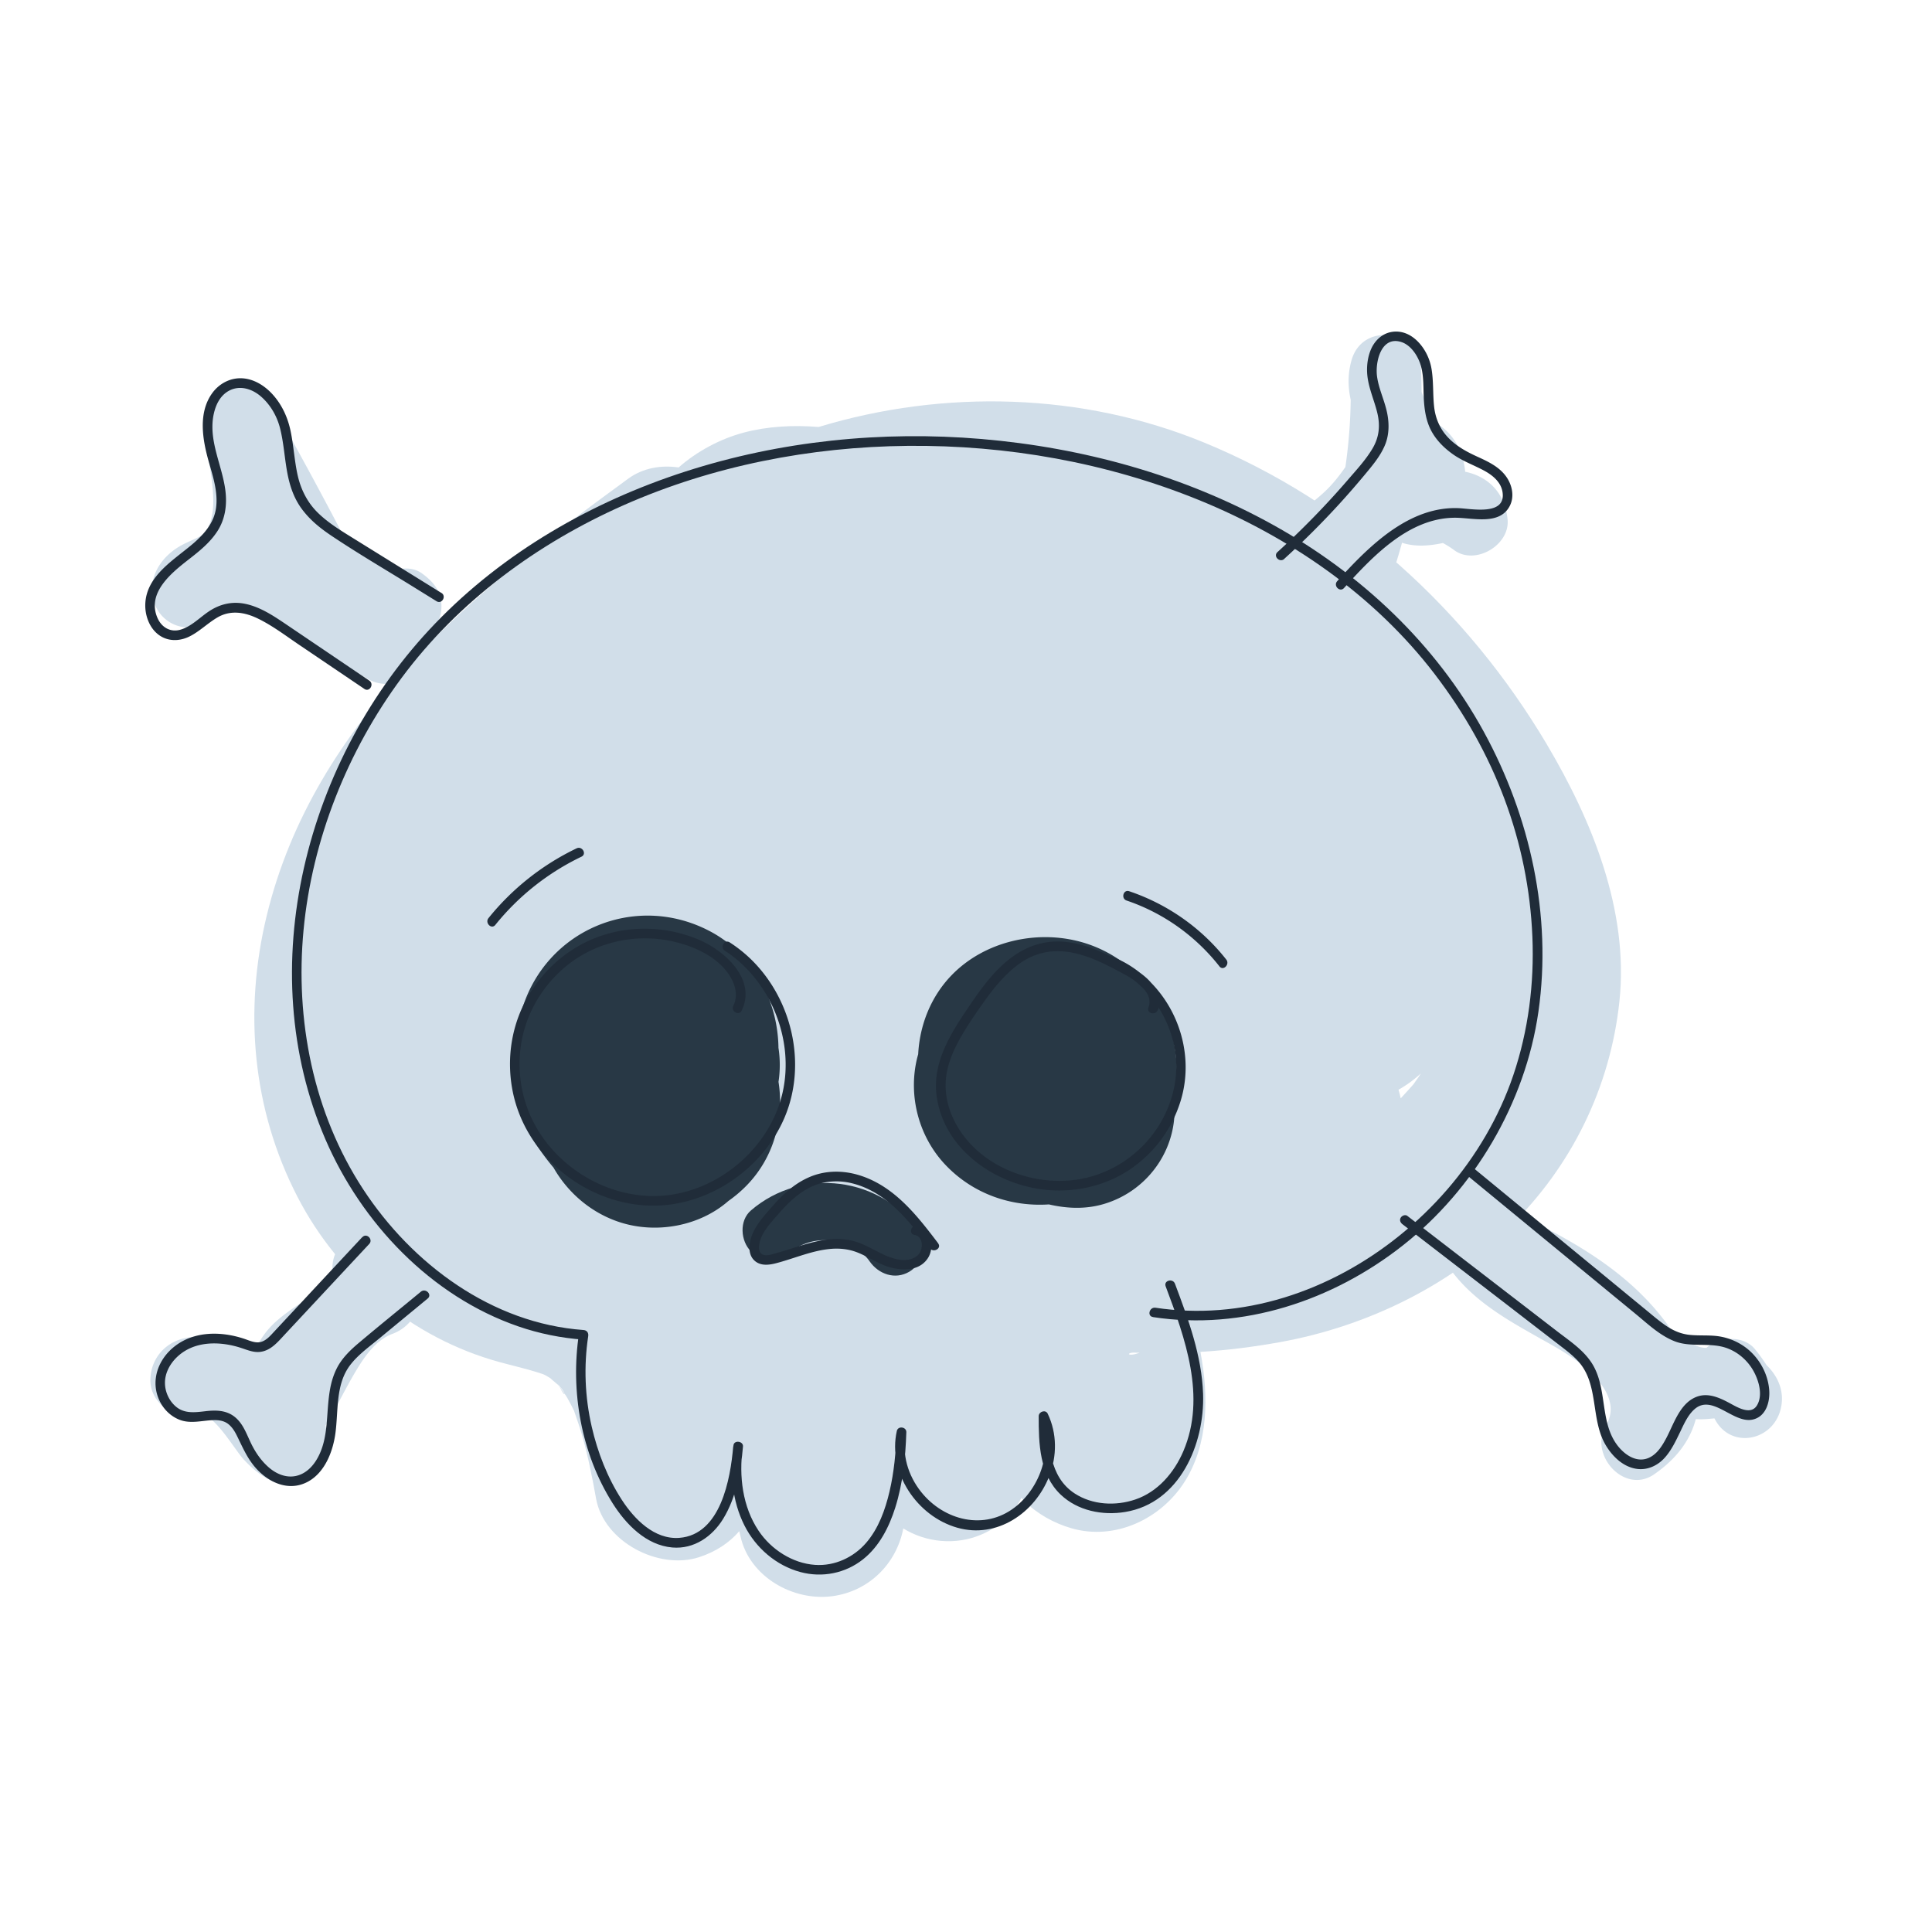 <svg xmlns="http://www.w3.org/2000/svg" viewBox="0 0 600 600"><g fill="#d1dee9"><path d="M480.39 231.17c-24.74-41.65-61.56-75.28-106.46-93.74-37.7-15.5-80.71-16.64-119.69-4.83-7.97-.64-15.96-.21-23.32 1.76-7.33 1.97-14.42 5.77-20.17 10.81-5.46-.79-11.06.14-15.66 3.49-47.88 34.86-97.58 75.22-112.25 135.67-7.19 29.63-4.49 60.16 9.54 87.35 12.84 24.89 35.65 43.88 62.68 51.31 3.83 1.05 7.71 1.92 11.51 3.1.15.05 1.13.36 2.17.7.25.13.57.29.99.5.41.22.79.48 1.19.72.85.83 1.91 1.6 2.73 2.4-.12-.25-.25-.52-.39-.82.15.32.32.63.51.94.06.06.13.12.18.18.78.84 1.22 1.66 1.33 2.04.32.46.63.91.89 1.37.68 1.19 1.32 2.4 1.92 3.63.06.13.12.25.18.36.89 2.63 1.82 5.24 2.58 7.91 1.81 6.38 3.1 12.89 4.27 19.42 2.46 13.41 19.43 22.22 31.98 18.16 5.25-1.7 9.41-4.51 12.48-8.07.13.52.26 1.03.38 1.56 2.77 12.63 16.41 20.25 28.53 18.62 11.4-1.53 19.92-10.08 22.04-21.04 7.08 4.4 16.24 5.27 24.1 1.96 5.95-2.51 10.07-6.55 12.57-11.45.27.31.55.61.84.91 4.01 4.04 9.3 6.97 14.76 8.54 13.52 3.88 27.74-2.91 35.06-14.41 7.5-11.78 7.54-26.77 4.94-40.38 8.33-.51 16.62-1.56 24.84-3.05 26.24-4.76 51.75-16.95 70.96-35.58 19.39-18.81 31.5-43.47 34.33-70.27 2.97-28.07-8.49-56.1-22.55-79.77zm-127.9 188.91h.62l-.32.13c.15-.05.29-.09.44-.13h.72c-3.85 1.47-4.39-.09-1.47-.02zm86.45-83.32c-1.3 1.47-2.61 2.92-3.94 4.34-.18-.92-.41-1.81-.68-2.69.3-.17.6-.32.89-.5 2.2-1.32 4.21-2.84 6.04-4.52-.22.34-.43.69-.66 1.03-.53.79-1.09 1.57-1.65 2.34z"></path><path d="M173.65 430.42c1.24 2.55 1.8 2.92 1.63 2.35-.52-.74-1.06-1.47-1.51-2.23l-.12-.12z"></path></g><path fill="#283845" d="M285.61 382.64c-11.96-17.24-36.48-20.4-52.4-6.73-3.69 3.17-3.25 9.47 0 12.73 3.66 3.66 9.03 3.18 12.73 0 6.71-5.76 19.08-4.2 24.13 3.08 2.77 3.99 7.89 5.82 12.31 3.23 3.95-2.31 6.01-8.3 3.23-12.31z"></path><path fill="#d1dee9" d="M123.6 385.38c-2.14-.77-4.29-1.55-6.43-2.32-5.59-2.02-12.04 2.27-13.53 7.68-.6 2.19-.5 4.28.13 6.16-1.39 1.2-2.8 2.38-4.25 3.5-4.87 3.76-10.54 6.7-14.92 11.07a24.775 24.775 0 00-5.01 7.16c-.7-.2-1.4-.39-2.1-.56-5.33-1.29-11.6-2.9-17.08-2.83-7.56.1-13.5 5.56-13.71 13.15-.19 7.09 7.19 12.57 13.92 10.61 5.18-1.51 11.9 10.83 15.07 14.25 4.07 4.39 10.07 9.11 16.44 7.3 6.45-1.83 9.8-7.87 9.41-14.28-.07-1.21-.24-2.41-.44-3.6 3.38-5.51 6.11-11.37 9.44-16.92 2.68-4.47 6.18-9.59 11.29-11.49 5.16-1.92 8.78-6.67 7.96-12.21 4.1-6.15.85-14.13-6.2-16.68zM133.67 196.57c2.08-2.06 3.32-4.94 3.42-7.93.15-4.74-2.35-7.87-5.98-10.52-1.99-1.46-4.35-1.79-6.64-1.42-3.63-1.92-7.27-4.47-10.7-6.37l-7.11-3.92c-7.28-13.96-14.79-27.8-22.57-41.49-5.49-9.67-20.27-5.16-20.5 5.55-.22 10.23 4.9 23.91 1.43 32.48-1.56 3.86-3.99 3.96-8.27 6.18-5.58 2.91-9.95 8.3-9.49 14.88.66 9.6 11.5 14.39 18.78 7.78 3.61-3.27 10.35-1.59 14.93.66 8.05 3.96 14.77 10.24 22.6 14.6 1.97 1.1 4.18 1.54 6.33 1.38 1.52.85 3.03 1.71 4.56 2.55 4.79 2.61 10.88 1.6 14.19-2.83 1.63-2.18 2.5-5.24 2.27-8.13 1.11-.96 2.04-2.15 2.75-3.46zM548.63 423.98a50.657 50.657 0 00-3.6-4.97c-3.63-4.43-11.07-3.94-15.1-.41-2.29-.04-2.81-.68-5.93-1.73-.97-.33-1.95-.53-2.91-.65-16.55-27.17-48.49-38.41-76.13-50.77-4.53-2.03-9.61-2-13.33 1.72-3.29 3.29-4.43 9.32-1.72 13.33 1.37 2.03 2.74 4.06 4.12 6.1 3.16 4.68 9.07 6.86 14.26 4.36 7.99 13.35 21.65 19.87 34.68 27.33 8.22 4.7 21.73 14.47 15.75 24.48-5.39 9.01 5.79 21.53 15.05 15.05 4.85-3.39 8.88-7.49 11.38-12.92.65-1.41 1.12-2.8 1.49-4.18.55.03 1.1.05 1.64.05 1.38 0 2.77-.16 4.16-.28 5.05 10.18 19.56 6.93 20.88-4.63.53-4.63-1.49-8.79-4.67-11.87zM468.19 161.36c-.74-8.02-5.77-13.33-13.17-14.86-.12-1.26-.32-2.49-.62-3.66-1.24-4.85-4.25-9.09-8.44-11.43-.34-.83-.71-1.66-1.09-2.49-.9-1.97-2.56-5.1-3.05-6.32-.12-.3-.23-.59-.33-.89-.01-2.3-.06-4.59-.16-6.89-.55-12.19-18.12-15.18-21.61-2.92-1.2 4.24-1.11 8.29-.25 12.26-.09 7.03-.64 13.99-1.65 20.89-1.87 2.67-3.83 5.21-6.35 7.59-4.75 4.48-10.37 7.58-13.22 13.75-3.2 6.94-2.04 15.21 3.99 20.2 4.89 4.04 11.91 4.51 17.22 1.42 5.6.93 10.54-2.66 12.38-7.94 1.32-3.8 2.51-7.65 3.57-11.53.14.05.27.1.41.15 3.93 1.16 8.09.82 12.05 0 .06-.01.14-.04.22-.06 1.19.63 2.37 1.38 3.56 2.25 6.5 4.77 17.28-1.58 16.55-9.5z"></path><path fill="#283845" d="M241.77 335.99c.53-3.48.53-7.05-.01-10.57-.19-14.71-7.82-29.2-21.48-36.32-23.05-12-50.76-.32-58.2 24.51a34.74 34.74 0 00-1.18 5.72 39.559 39.559 0 00-1.92 10.26c-.66 12.57 4.82 23.25 12.6 32.65.1.12.21.24.31.36 4.51 7.92 11.82 14.14 20.65 16.99 11.35 3.66 24.73 1.21 33.67-6.62 2.05-1.44 3.98-3.07 5.75-4.9 8.29-8.55 11.65-20.54 9.81-32.09zM365.39 330.65a41.4 41.4 0 00-.87-7.08c-1.25-9.97-6.64-19.34-16.04-24.89a39.763 39.763 0 00-12.71-6.14c-13.92-3.87-30-.2-40.17 10.25-6.53 6.71-9.98 15.56-10.45 24.61-.13.46-.26.92-.37 1.39-2.78 11.71.59 24.33 8.92 33.06 8.55 8.95 20.31 12.97 32.05 12.19 5.59 1.29 11.34 1.57 17.09-.14 14.39-4.27 23.63-18.34 21.68-33.09.69-3.29 1-6.69.88-10.15z"></path><path fill="#202C39" d="M358.11 409.04c27.83 4.23 55.84-5.11 77.68-22.36s37.9-43.88 41.99-72.55c4.25-29.83-2.58-60.54-16.95-86.84-14.98-27.42-38.33-49.24-65.54-64.33-27.72-15.38-58.99-23.96-90.5-26.63-30.89-2.61-62.47.59-92 10.13-29.04 9.37-56.39 25.07-77.63 47.16-20.13 20.93-34.38 47.58-40.77 75.9s-4.76 57.8 6.66 84.29c11.22 26.02 32.78 48.76 59.9 58.11 6.56 2.26 13.39 3.63 20.31 4.13l-1.45-1.9c-2.72 17.95.69 37.23 10.44 52.69 4.13 6.55 10.41 13.05 18.56 13.75 6.71.57 12.41-3.4 15.79-8.93 4.07-6.65 5.48-14.78 6.14-22.44.14-1.66-2.72-2.08-2.95-.4-1.14 8.44-.48 17.24 3.41 24.94 3.5 6.94 9.82 12.43 17.38 14.46 6.77 1.82 13.96.4 19.46-3.97 5.04-4 8.07-9.98 9.98-16.01 2.39-7.55 3.19-15.57 3.45-23.45.06-1.67-2.57-2.06-2.95-.4-2.89 12.92 6.25 26.5 18.76 30.05 12.36 3.51 24.12-4.59 28.56-15.98 2.45-6.28 2.46-13.3-.46-19.42-.66-1.39-2.79-.65-2.8.76-.03 8.48.24 18.15 6.86 24.4 5.28 5 12.96 6.51 19.98 5.36 16.96-2.78 24.73-21.12 24.21-36.65-.4-11.9-4.59-23.21-8.73-34.23-.67-1.79-3.57-1.02-2.89.8 6.04 16.1 12.7 34.34 5.49 51.21-2.84 6.65-7.94 12.64-14.94 15-6.12 2.07-13.29 1.71-18.79-1.87-8.01-5.2-8.23-15.46-8.2-24.02l-2.8.76c4.51 9.43.42 21.33-7.59 27.54-9.41 7.29-21.98 4.16-29.1-4.75-4.05-5.07-6.12-11.73-4.69-18.16l-2.95-.4c-.21 6.2-.77 12.41-2.2 18.46-1.33 5.66-3.41 11.46-7.27 15.92s-9.71 7.24-15.83 6.82c-7.03-.48-13.68-4.8-17.55-10.6-5.02-7.51-6.12-16.98-4.93-25.77l-2.95-.4c-.86 10.1-3.88 27.41-16.75 28.38-7.73.58-13.97-5.83-17.84-11.8-4.46-6.87-7.52-14.75-9.35-22.71-2.12-9.21-2.51-18.8-1.09-28.14.15-1.01-.39-1.82-1.45-1.9-28.41-2.03-53.18-20.41-68.45-43.72-15.51-23.68-21.16-52.59-18.5-80.56s13.6-55.52 30.43-78.22c17.61-23.76 42.13-41.78 69.05-53.69 27.64-12.22 57.98-18.1 88.14-18.39 30.79-.3 61.81 5.18 90.36 16.79 28.33 11.52 54.59 29.63 73.28 54.06s29.12 52.12 30.36 81.57c.61 14.55-1.25 29.2-5.92 43.01-4.41 13.04-11.56 25.15-20.56 35.55-17.81 20.57-43.36 35.26-70.75 37.38-6.6.51-13.26.29-19.81-.7-1.89-.29-2.7 2.6-.8 2.89z"></path><path fill="#202C39" d="M230.34 313.82c4.64-9.54-5.08-18.39-13.01-21.85-9.68-4.22-20.95-4.73-30.95-1.24-9.2 3.21-17.02 9.76-22.04 18.1-5.51 9.14-7.22 20.06-5.04 30.49 3.95 18.92 21.08 33.34 40.2 34.97 18.45 1.58 36.76-10.15 44.05-27 7.39-17.1 2.23-38.1-11.52-50.49a42.49 42.49 0 00-5.41-4.13c-1.62-1.05-3.13 1.54-1.51 2.59 14.17 9.19 21.68 27.6 17.92 44.09s-18.68 29.71-35.43 31.8c-17.18 2.14-34.74-7.93-42.28-23.37-4.43-9.08-5.2-19.94-2.03-29.53 2.75-8.33 8.42-15.74 15.75-20.56 8.03-5.28 18-7.31 27.48-5.78 4.74.76 9.49 2.32 13.58 4.86 3.59 2.23 7.01 5.71 8.13 9.89.51 1.91.4 3.87-.47 5.66s1.75 3.25 2.59 1.51zM359.57 313.69c1.51-3.96-.92-7.73-3.85-10.26-3.51-3.03-7.93-5.13-12.11-7.07-4.43-2.05-9.11-3.7-14.03-3.95-4.37-.22-8.71.86-12.51 3.03-7.41 4.22-12.44 11.62-17.1 18.54-5.12 7.61-10.22 16.2-9.16 25.75 2 18 20.13 29.58 37.12 29.98 8.65.2 17.39-2.31 24.35-7.5s11.66-11.93 14.22-19.82c5.13-15.85-1.61-33.79-15.73-42.6-1.71-1.07-3.52-1.95-5.39-2.71s-2.56 2.17-.8 2.89c13.79 5.63 22.56 21.14 20.39 35.85-2.29 15.48-14.71 27.99-30.12 30.45s-33.11-5.08-39.31-20.04c-1.48-3.58-2.14-7.45-1.76-11.31.43-4.4 2.22-8.56 4.36-12.38s4.45-7.18 6.87-10.62c2.23-3.18 4.59-6.28 7.35-9.03s5.66-4.95 9.16-6.26c4.02-1.5 8.3-1.55 12.44-.58 4.53 1.06 8.75 3.08 12.83 5.25 3.38 1.79 7.26 3.7 9.34 7.07.9 1.45 1.14 2.9.53 4.51-.69 1.8 2.21 2.59 2.89.8zM179.07 263.46a79.07 79.07 0 00-27.36 21.66c-1.2 1.49.91 3.63 2.12 2.12a77.224 77.224 0 0126.75-21.19c1.74-.83.22-3.42-1.51-2.59zM349.88 279.67c11.38 3.84 21.42 11.01 28.83 20.45 1.19 1.52 3.3-.62 2.12-2.12-7.73-9.84-18.3-17.23-30.15-21.22-1.83-.62-2.62 2.28-.8 2.89zM291.38 386.15c-6.59-8.7-13.74-17.89-24.62-21.2-5.04-1.53-10.46-1.5-15.33.58s-8.47 5.56-11.77 9.34c-2.87 3.29-6.15 6.83-6.81 11.33-.26 1.78-.05 3.72 1.25 5.08 1.89 1.97 4.66 1.63 7.05.99 5.56-1.46 10.98-3.89 16.75-4.41 2.86-.25 5.67.04 8.36 1.09s5.07 2.61 7.68 3.74c4.44 1.92 11.22 2.76 14.26-2.02 2.14-3.37 1.06-9.28-3.39-10.04-1.89-.32-2.7 2.57-.8 2.89 2.86.49 2.84 4.74.96 6.35-3.36 2.89-8.52.83-11.89-.89-2.12-1.08-4.2-2.25-6.44-3.07s-4.79-1.19-7.24-1.13c-5.08.13-9.94 1.82-14.74 3.32-1.15.36-2.3.72-3.47 1.04s-2.49.82-3.71.64c-1.53-.22-1.89-1.54-1.74-2.9.4-3.78 3.4-6.86 5.75-9.59 2.84-3.28 5.97-6.43 9.86-8.44s8.61-2.47 13-1.43c10.87 2.56 18.01 11.79 24.41 20.24 1.15 1.52 3.76.03 2.59-1.51zM137.09 184.15c-9.25-5.74-18.5-11.47-27.74-17.21-3.74-2.32-7.53-4.64-10.68-7.74s-5.2-7.07-6.21-11.51-1.26-9.24-2.21-13.81c-.87-4.17-2.61-8.04-5.45-11.24-2.51-2.83-6.01-5.07-9.89-5.17-3.6-.09-6.92 1.75-9 4.62-4.46 6.16-3.01 14.49-1.09 21.25 1.31 4.64 2.95 9.56 2.27 14.44-.63 4.51-3.56 7.95-6.89 10.84-5.91 5.13-14.64 9.99-15.07 18.79-.17 3.35 1.04 7.07 3.62 9.31 2.73 2.38 6.38 2.59 9.62 1.16s5.99-4.28 9.16-6.13c4.04-2.36 8.44-1.66 12.5.31 4.62 2.24 8.79 5.44 13.03 8.3 4.52 3.05 9.03 6.11 13.55 9.16l6.57 4.44c1.6 1.08 3.11-1.51 1.51-2.59-8.69-5.88-17.38-11.76-26.06-17.63-3.78-2.55-7.78-5.2-12.31-6.18-4.12-.89-7.97-.01-11.45 2.31-2.8 1.87-5.39 4.63-8.68 5.64s-6.06-.71-7.33-3.71c-3.29-7.78 4.47-13.96 9.86-18.15 3.29-2.56 6.6-5.23 8.86-8.79 2.44-3.83 2.98-8.29 2.39-12.73-1.06-7.93-5.38-15.53-3.56-23.69.66-2.94 2.11-5.8 4.91-7.2 3.3-1.65 6.99-.45 9.65 1.83 2.99 2.57 5.05 6.14 6.01 9.95 1.11 4.4 1.37 8.94 2.17 13.4s2.13 8.43 4.79 11.92 5.89 5.98 9.38 8.3c8.4 5.6 17.16 10.71 25.74 16.04l6.52 4.04c1.65 1.02 3.15-1.57 1.51-2.59zM455.93 365.26c17.36 14.28 34.71 28.56 52.07 42.83 3.77 3.1 7.5 6.68 12.12 8.47s9.83.52 14.66 1.66c3.89.92 7.28 3.51 9.39 6.89 1.87 3 3.48 7.95 1.51 11.28s-6.29.55-8.73-.75c-2.97-1.58-6.37-3.11-9.77-1.95-5.47 1.87-7.33 8.54-9.8 13.12-1.23 2.29-2.75 4.72-5.19 5.87-3.67 1.73-7.36-.66-9.64-3.49-5.89-7.32-3.2-17.83-8.09-25.68-2.61-4.19-6.92-7.02-10.75-9.97-4.41-3.4-8.83-6.8-13.24-10.2-8.89-6.85-17.79-13.7-26.68-20.55-2.24-1.73-4.48-3.45-6.72-5.18-.65-.5-1.67-.09-2.05.54-.46.77-.1 1.56.54 2.05 9.22 7.1 18.44 14.21 27.67 21.31 4.61 3.55 9.22 7.1 13.83 10.66l6.92 5.33c2 1.54 4.05 3.07 5.81 4.89 6.97 7.22 4.01 18.26 8.91 26.46 2.1 3.52 5.48 6.78 9.7 7.33 3.34.44 6.5-1.08 8.68-3.56 2.04-2.31 3.35-5.11 4.68-7.86 1.19-2.46 2.37-5.23 4.45-7.09 5.52-4.93 11.97 4.43 18 3.21 4.35-.88 5.6-5.76 5.2-9.59-.43-4.17-2.34-8.08-5.28-11.07s-7.06-4.95-11.42-5.35c-2.63-.24-5.29-.04-7.92-.31s-4.86-1.2-7-2.59-4.13-3.12-6.12-4.75l-6.72-5.53c-4.48-3.69-8.97-7.38-13.45-11.06l-26.9-22.13c-2.18-1.79-4.36-3.58-6.53-5.37-1.48-1.22-3.61.89-2.12 2.12zM398.82 173.57a260.55 260.55 0 0017.06-17c2.71-2.97 5.34-5.99 7.91-9.08 2.36-2.84 4.82-5.72 6.28-9.16s1.42-7.29.51-11-2.51-6.98-2.95-10.62c-.54-4.42 1.33-12.42 7.5-10.51 2.76.86 4.75 3.67 5.75 6.25 1.31 3.4 1.12 7.18 1.27 10.76s.61 7.4 2.41 10.7c1.59 2.92 4.01 5.3 6.71 7.2 2.89 2.04 6.18 3.23 9.29 4.86 2.81 1.47 5.65 3.65 6.09 7.03.94 7.26-9.72 4.96-13.73 4.81-13.85-.53-25.24 9.49-34.17 18.92-1.17 1.24-2.33 2.5-3.47 3.76-1.29 1.43.82 3.56 2.12 2.12 8.93-9.85 20.18-21.84 34.56-21.82 5.43 0 13.84 2.48 16.96-3.76 1.45-2.91.67-6.43-1.14-8.99-2.16-3.06-5.59-4.67-8.9-6.18s-6.34-3.14-8.87-5.68c-2.71-2.72-4.2-6.06-4.63-9.86s-.14-8-.84-11.95c-.55-3.12-2.09-6.19-4.35-8.43s-5.14-3.42-8.23-2.81c-2.8.55-4.98 2.65-6.12 5.2s-1.51 5.67-1.17 8.54c.46 3.88 2.12 7.49 3.04 11.26.99 4.04.62 7.72-1.55 11.3s-4.86 6.45-7.46 9.47a256.699 256.699 0 01-21.97 22.55c-1.43 1.3.69 3.42 2.12 2.12zM112.49 384.21c-6.06 6.5-12.12 12.99-18.17 19.49-3.06 3.28-6.11 6.56-9.17 9.84-1.13 1.21-2.35 2.67-3.98 3.17-1.83.57-3.75-.42-5.46-.98-7.04-2.31-15.29-2.38-21.38 2.32-5.22 4.02-7.71 10.78-4.8 16.94 1.26 2.68 3.51 4.89 6.28 5.95 3.45 1.32 7.04.18 10.57.09 1.67-.04 3.34.23 4.65 1.33s2.06 2.52 2.76 3.96c1.52 3.1 2.83 6.11 5.01 8.83 4.01 4.99 10.57 8.31 16.73 5.05 5.3-2.81 7.82-9.29 8.61-14.91 1-7.15-.02-15.33 4.65-21.41 2.41-3.14 5.76-5.54 8.79-8.04l10.1-8.33 5.14-4.24c1.49-1.23-.64-3.34-2.12-2.12-6.4 5.28-12.86 10.5-19.21 15.85-2.77 2.33-5.43 4.9-7.03 8.21s-2.14 6.65-2.48 10.14c-.61 6.27-.36 12.79-3.88 18.32-1.45 2.27-3.55 4.15-6.25 4.71-2.98.62-5.92-.6-8.18-2.5-2.47-2.08-4.34-4.8-5.73-7.69s-2.39-5.87-4.78-7.94c-2.7-2.34-6.06-2.38-9.42-1.98-3.19.37-6.45.8-9.09-1.42-2.11-1.77-3.39-4.54-3.42-7.29-.04-3.02 1.46-5.86 3.57-7.95 5.33-5.28 13.42-5.18 20.13-2.98 1.72.56 3.44 1.3 5.28 1.25 1.71-.04 3.23-.75 4.56-1.79s2.53-2.42 3.72-3.7l4.42-4.74c5.78-6.19 11.55-12.39 17.33-18.58l4.42-4.74c1.32-1.41-.8-3.54-2.12-2.12z"></path></svg>